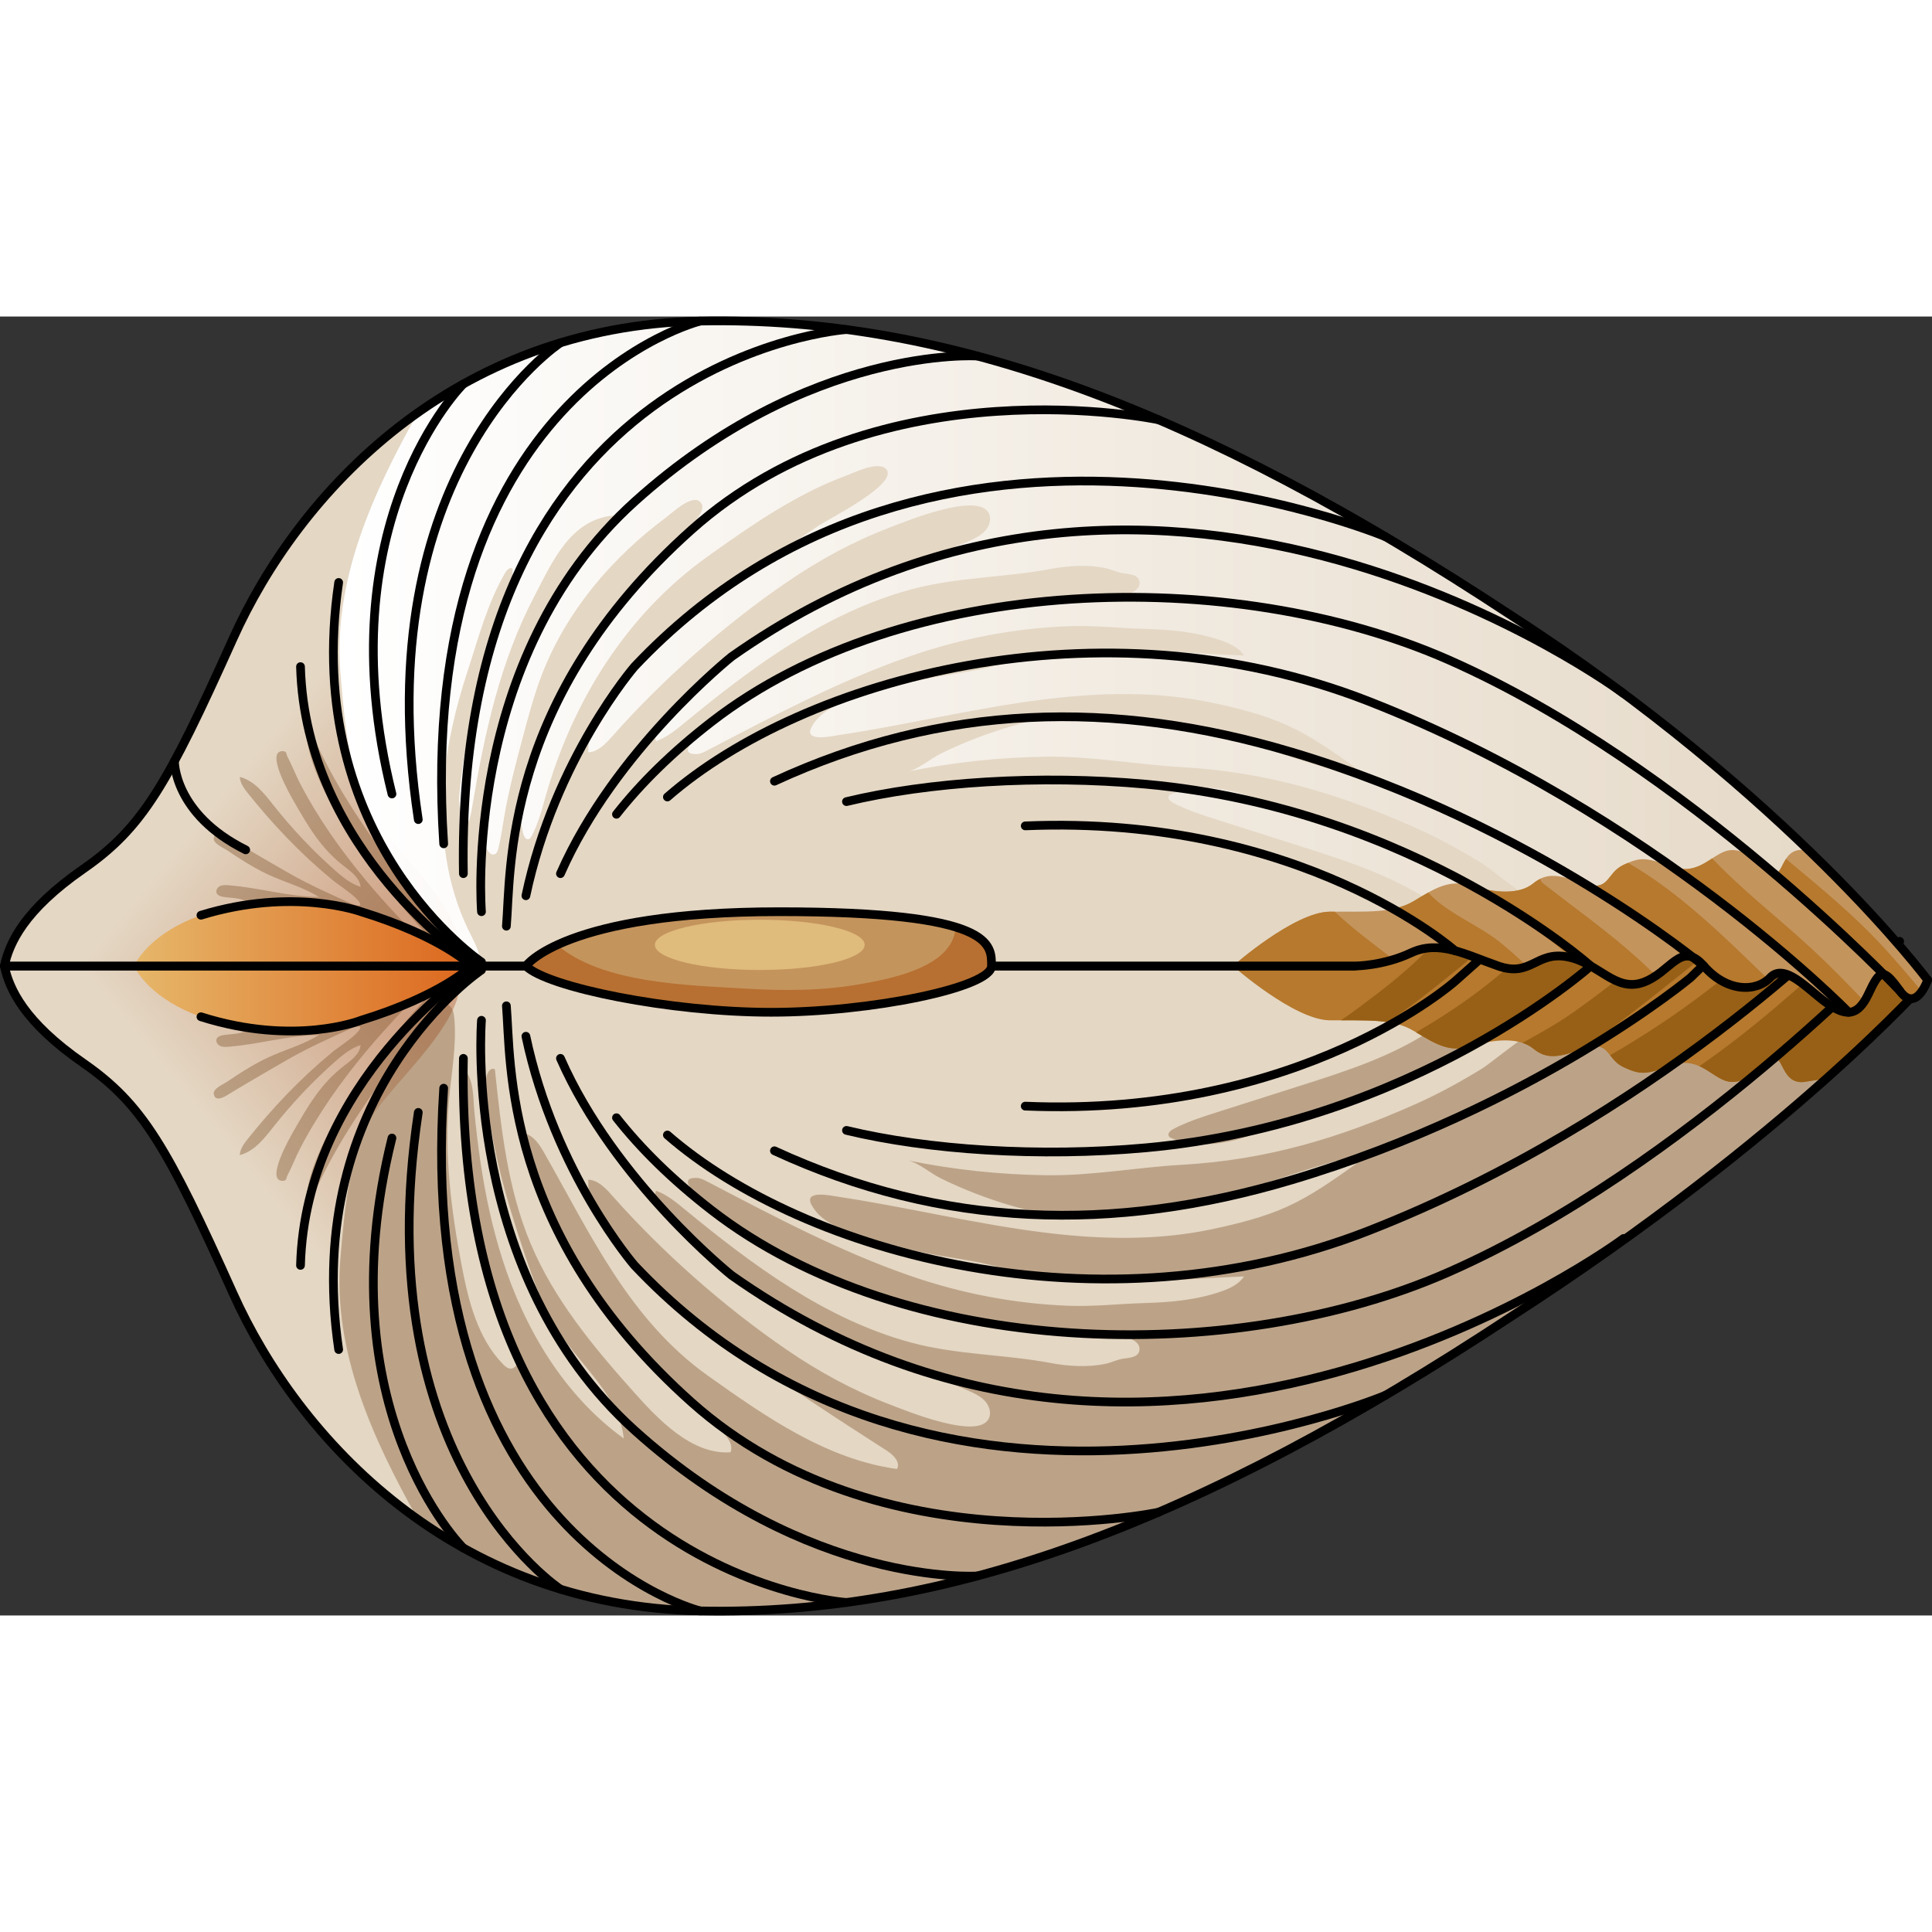 <?xml version="1.0" encoding="utf-8"?>
<!-- Created by: Science Figures, www.sciencefigures.org, Generator: Science Figures Editor -->
<svg version="1.1" id="Layer_1" xmlns="http://www.w3.org/2000/svg" xmlns:xlink="http://www.w3.org/1999/xlink" 
	 width="800px" height="800px" viewBox="0 0 221.695 149.054" enable-background="new 0 0 221.695 149.054"
	 xml:space="preserve">
<rect x="0" y="0" width="221.695" height="149.054" fill="#333333" stroke="none"/>
<g>
	<path fill="#E4D7C4" d="M0.5,74.527h154.996c0,0,25.743-7.615,41.088-7.24c15.345,0.375,24.611,8.846,24.611,8.846
		s-15.67,17.838-47.764,38.605c-36.059,23.787-64.755,34.36-93.073,33.793c-28.318-0.566-46.065-19.634-53.616-36.436
		S16.358,90.385,9.562,85.666S1.066,77.17,0.5,74.527z"/>
	
		<linearGradient id="SVGID_1_" gradientUnits="userSpaceOnUse" x1="29.061" y1="1604.845" x2="48.214" y2="1620.633" gradientTransform="matrix(1 0 0 -1 0 1703.478)">
		<stop  offset="0" style="stop-color:#E4D7C4"/>
		<stop  offset="1" style="stop-color:#CFA285"/>
	</linearGradient>
	<path fill="url(#SVGID_1_)" d="M42.499,92.128c-3.493,6.498-4.185,14.191-3.451,21.532c0.706,7.055,2.643,13.916,4.355,20.799
		c-7.681-6.624-13.229-14.724-16.661-22.362C19.19,95.294,16.358,90.385,9.562,85.666S1.066,77.17,0.5,74.527h51.77
		C55.161,79.621,44.633,88.158,42.499,92.128z"/>
	<path opacity="0.4" fill="#80562D" d="M43.751,87.715c1.785-2.527,3.622-5.036,5.773-7.268c0.608-0.631,5.537-4.498,3.83-5.568
		c-0.33-0.207-0.738-0.246-1.128-0.239c-2.127,0.039-4.024,1.247-5.913,2.224c-5.351,2.769-11.38,3.887-17.323,4.876
		c-0.499,0.083-0.888,0.34-1.373,0.459c-0.603,0.148-1.275,0.157-1.891,0.244c-0.345,0.048-0.752,0.146-0.874,0.473
		c-0.114,0.305,0.113,0.652,0.409,0.787c0.296,0.135,0.637,0.114,0.961,0.089c3.544-0.278,6.818-1.305,10.39-1.351
		c-1.601,1-3.434,1.548-5.173,2.283c-1.952,0.824-3.676,1.932-5.424,3.112c-0.397,0.268-1.579,0.749-1.486,1.369
		c0.147,0.979,1.211,0.348,1.628,0.091c0.797-0.491,1.602-0.967,2.407-1.445c1.554-0.923,3.118-1.828,4.688-2.724
		c2.255-1.282,4.639-2.341,7-3.41c1.022-0.463,1.537-0.33,0.578,0.603c-0.821,0.798-1.889,1.426-2.777,2.158
		c-3.563,2.939-6.801,6.347-9.648,9.924c-0.428,0.538-0.864,1.135-0.888,1.822c1.681-0.432,2.827-1.933,3.903-3.295
		c2.109-2.669,4.454-5.151,7-7.407c0.887-0.786,1.83-1.563,2.96-1.92c-0.109,1.043-1.076,1.744-1.908,2.383
		c-2.718,2.09-4.149,4.654-5.818,7.545c-0.351,0.609-3.207,5.597-1.263,5.651c0.559,0.015,0.413-0.293,0.607-0.657
		c0.515-0.97,0.905-2.019,1.411-2.999c1.027-1.986,2.191-3.9,3.454-5.745c2.508-3.664,5.401-7.051,8.459-10.264
		c0.944-0.992,2.024-2.029,3.387-2.159c-3.825,4.023-7.238,8.436-10.169,13.15c-1.348,2.168-2.6,4.411-3.483,6.807
		c-0.61,1.656-1.045,3.426-0.825,5.177c1.062-2.523,2.276-4.982,3.651-7.349C40.373,92.581,42.044,90.133,43.751,87.715z"/>
	<path opacity="0.4" fill="#80562D" d="M221.195,76.134c0,0-1.523-1.376-4.315-3.04c-0.019,0.015-0.034,0.029-0.054,0.044
		c-1.136,0.898-1.726-0.256-2.189-1.29c-1.302-0.665-2.806-1.328-4.458-1.942c-0.223,0.14-0.451,0.295-0.688,0.467
		c-2.077,1.51-4.72,4.531-6.344,2.832c-1.625-1.699-4.983-1.699-7.626,1.314c-2.643,3.014-3.776-0.748-6.985-1.881
		c-2.044-0.721-3.731,0.539-5.406,1.537c-2.076,1.238-3.843,1.384-6.196,1.596c-5.191,0.466-8.523,3.341-12.695,6.119
		c-4.571,3.043-9.861,4.73-15.05,6.381c-3.186,1.014-6.372,2.028-9.558,3.042c-1.711,0.545-3.432,1.094-5.02,1.933
		c-0.31,0.164-0.665,0.493-0.495,0.8c0.072,0.129,0.217,0.197,0.354,0.252c2.085,0.844,4.439,0.824,6.637,0.348
		c1.689-0.365,3.281-1.002,4.876-1.651c1.185-0.482,2.386-0.516,3.593-0.965c3.278-1.22,6.556-2.44,9.833-3.661
		c3.331-1.24,6.679-2.488,9.753-4.272c2.41-1.399,5.083-3.193,7.743-2.363c-0.817-0.255-5.875,3.974-6.821,4.554
		c-2.428,1.49-4.929,2.868-7.531,4.033c-8.889,3.98-17.27,6.469-26.949,7.018c-5.215,0.296-10.274,1.267-15.547,1.198
		c-5.334-0.07-10.662-0.635-15.888-1.705c1.187,0.243,2.657,1.511,3.772,2.057c1.286,0.63,2.599,1.205,3.933,1.724
		c2.662,1.035,5.407,1.832,8.197,2.436c2.666,0.578,5.914,0.121,8.65-0.055c3.051-0.196,6.1-0.572,9.068-1.321
		c4.842-1.222,9.523-3.022,14.335-4.427c1.26-0.368,2.556-0.73,3.864-0.62c-0.046,0.353-0.363,0.6-0.654,0.806
		c-2.453,1.738-4.933,3.491-7.682,4.735c-2.655,1.202-5.718,1.957-8.569,2.562c-6.287,1.335-12.803,1.178-19.152,0.397
		c-7.952-0.978-15.756-2.917-23.679-4.111c-0.802-0.121-4.08-0.853-3.13,0.923c1.074,2.008,3.469,2.842,5.648,3.505
		c2.595,0.789,5.196,1.58,7.857,2.103c2.262,0.444,4.562,0.692,6.803,1.24c3.577,0.874,6.891,1.607,10.594,1.83
		c6.207,0.374,12.487-0.213,18.718-0.464c-0.554,0.867-1.547,1.341-2.516,1.687c-2.845,1.014-5.882,1.281-8.882,1.364
		c-2.915,0.081-5.744,0.421-8.685,0.313c-6.228-0.229-12.408-1.421-18.293-3.467c-8.071-2.805-15.647-6.842-23.223-10.794
		c-0.382-0.199-0.781-0.403-1.212-0.414c-1.999-0.052-0.519,1.492,0.339,2.258c0.171,0.153,0.317,0.274,0.406,0.346
		c1.438,1.162,2.871,2.332,4.347,3.446c2.93,2.212,6.068,4.228,9.584,5.369c3.481,1.129,6.962,2.259,10.443,3.388
		c2.243,0.728,4.491,1.457,6.802,1.925c2.646,0.536,5.342,0.723,8.023,0.994c2.527,0.256,5.02-0.029,7.545,0.212
		c0.91,0.087,3.299,0.446,3.338,1.638c0.035,1.087-1.241,1.052-1.955,1.18c-0.658,0.118-1.237,0.42-1.889,0.564
		c-2.019,0.447-4.335,0.302-6.351-0.078c-5.331-1.005-10.764-0.923-16.048-2.354c-9.754-2.642-18.12-8.838-25.921-15.262
		c-1.024-0.843-2.071-1.709-3.321-2.153c-0.299,0.965,0.323,1.957,0.957,2.744c2.896,3.594,6.93,6.427,10.738,8.983
		c3.349,2.248,6.918,4.168,10.638,5.726c2.427,1.017,4.93,1.704,7.405,2.569c0.889,0.31,1.537,0.912,2.368,1.327
		c1.254,0.626,2.613,1.072,3.889,1.659c0.62,0.285,1.249,0.59,1.719,1.084c0.47,0.494,0.755,1.22,0.549,1.87
		c-0.918,2.892-9.769-0.798-11.52-1.469c-4.15-1.589-8.078-3.738-11.742-6.247c-7.17-4.91-14.224-11.136-19.989-17.643
		c-0.761-0.859-1.63-1.813-2.776-1.87c-0.125,2.554,1.37,4.884,2.92,6.917c3.874,5.081,9.017,8.712,14.137,12.532
		c5.555,4.145,11.377,7.915,17.209,11.655c0.745,0.478,1.595,1.33,1.15,2.095c-8.061-1.113-15.037-5.972-21.668-10.688
		c-9.045-6.435-13.46-16.201-18.79-25.554c-0.554-0.972-1.231-2.039-2.325-2.275c-0.223,2.095,0.729,4.117,1.656,6.009
		c2.824,5.763,5.679,11.574,9.647,16.618c1.326,1.685,2.769,3.275,4.247,4.828c1.506,1.582,3.051,3.128,4.632,4.635
		c1.064,1.014,4.143,2.784,3.51,4.507c-4.471,0.318-8.345-3.83-11.052-6.852c-4.655-5.198-9.198-10.667-11.897-17.102
		c-2.641-6.298-3.383-13.203-4.096-19.995c-0.664-0.29-1.067,0.753-1.029,1.477c0.355,6.734,2.287,13.279,4.425,19.674
		c1.049,3.138,2.169,6.296,4,9.052c2.662,4.007,6.895,7.381,7.393,12.166c-6.831-4.928-11.363-12.547-13.926-20.57
		c-1.165-3.646-1.958-7.401-2.52-11.184c-0.289-1.946-0.516-3.9-0.705-5.858c-0.15-1.555-0.022-3.652-1.24-4.811
		c-0.291,11.031,1.74,22.118,5.924,32.33c0.156,0.382,0.319,0.78,0.291,1.192c-0.028,0.412-0.312,0.838-0.723,0.88
		c-0.373,0.038-0.699-0.237-0.96-0.505c-2.919-2.998-3.979-7.302-4.759-11.413c-1.187-6.259-1.994-12.652-1.426-18.997
		c0.276-3.088,0.877-6.177,0.602-9.265c-0.046-0.51-0.135-1.06-0.503-1.415c-1.268-1.223-3.584,3.011-4.185,3.834
		c-2.033,2.784-3.698,5.822-5.094,8.97c-2.39,5.388-2.79,10.281-3.286,16.086c-0.917,10.731,3.761,20.869,8.883,29.996
		c0.002,0.002,0.005,0.003,0.007,0.005c3.13,2.211,6.554,4.167,10.269,5.779c0.13,0.056,0.257,0.115,0.388,0.171
		c0.461,0.196,0.931,0.382,1.401,0.567c0.217,0.085,0.432,0.173,0.651,0.256c0.428,0.162,0.863,0.316,1.298,0.469
		c0.272,0.095,0.542,0.191,0.817,0.283c0.408,0.136,0.821,0.266,1.236,0.394c0.312,0.096,0.625,0.191,0.94,0.283
		c0.395,0.115,0.793,0.224,1.194,0.331c0.346,0.092,0.695,0.181,1.045,0.267c0.385,0.095,0.771,0.187,1.161,0.274
		c0.379,0.085,0.761,0.164,1.145,0.242c0.375,0.076,0.75,0.152,1.129,0.221c0.412,0.075,0.83,0.143,1.248,0.209
		c0.362,0.058,0.724,0.118,1.09,0.17c0.456,0.064,0.917,0.118,1.379,0.172c0.34,0.04,0.677,0.084,1.021,0.119
		c0.53,0.053,1.068,0.093,1.605,0.132c0.286,0.021,0.568,0.049,0.857,0.066c0.819,0.049,1.647,0.084,2.485,0.101
		c0.012,0,0.024,0.001,0.037,0.001c23.515,0.47,47.295-6.749,75.331-22.829c1.922-1.102,3.865-2.246,5.828-3.433
		c1.323-0.799,2.656-1.618,3.999-2.456c2.601-1.623,5.236-3.309,7.916-5.076c0,0,0.001-0.001,0.001-0.001
		c3.486-2.256,6.622-4.818,10.2-6.875C208.843,90.187,221.195,76.134,221.195,76.134z"/>
	<linearGradient id="SVGID_2_" gradientUnits="userSpaceOnUse" x1="15.359" y1="78.247" x2="54.109" y2="78.247">
		<stop  offset="0" style="stop-color:#E6B76A"/>
		<stop  offset="1" style="stop-color:#DC671D"/>
	</linearGradient>
	<path fill="url(#SVGID_2_)" d="M15.359,74.527h38.75c-0.077,0.077-3.458,3.395-12.672,6.23
		C32.117,83.624,19.031,81.338,15.359,74.527z"/>
	<path fill="none" stroke="#000000" stroke-linecap="round" stroke-linejoin="round" stroke-miterlimit="10" d="M54.109,74.527
		c-0.077,0.077-3.458,3.395-12.672,6.23c0,0-7.556,3.026-18.38-0.406"/>
	<path fill="#B6792D" d="M221.195,76.134c0,0-9.266-8.471-24.611-8.846s-41.088,7.24-41.088,7.24l0,0v0c-0.023,0-14.017,0-14.017,0
		c0.089,0.078,7.036,6.19,11.095,6.23c4.085,0.04,7.228-0.238,9.637,1.21s4.076,2.584,6.699,1.754s5.452-1.018,7.023,0.281
		c1.571,1.299,2.934,1.005,5.867,0c2.932-1.006,2.473,1.182,4.506,2.137s2.66,0.812,5.571-0.223s4.405,1.23,6.159,1.798
		c1.754,0.567,3.704-1.014,5.188-2.282c1.483-1.267,0.993,2.733,3.821,2.401c0.175-0.02,2.371-0.39,2.559-0.412
		c0.012-0.011,0.024-0.022,0.037-0.033c1.258-1.215,2.501-2.34,3.715-3.392C218.598,79.091,221.195,76.134,221.195,76.134z"/>
	<path fill="#986016" d="M164.273,72.183c-1.93,2.076-4.156,3.927-6.355,5.612c-1.303,0.998-2.648,2.019-4.045,2.965
		c2.031-0.002,3.824-0.026,5.382,0.214c4.885-3.316,9.226-7.222,13.882-10.82C169.909,70.827,166.885,71.536,164.273,72.183z"/>
	<path fill="#986016" d="M202.416,67.844c-1.833-0.302-3.772-0.506-5.832-0.557c-5.504-0.135-12.343,0.76-18.854,1.961
		c0,0.297-0.086,0.596-0.287,0.844c-3.919,4.843-9.388,8.802-14.945,12.047c2.254,1.361,3.897,2.377,6.412,1.581
		c0.236-0.075,0.474-0.137,0.713-0.201c2.822-2.294,6.098-4.106,8.943-6.355c3.666-2.897,7.07-6.113,10.901-8.795
		c1.473-1.031,2.924,1.169,1.829,2.37c-3.146,3.451-6.892,6.363-10.697,9.06c-1.882,1.334-3.895,2.442-5.902,3.554
		c0.461,0.151,0.884,0.357,1.235,0.648c1.569,1.297,2.931,1.006,5.855,0.004C188.882,78.861,195.54,73.274,202.416,67.844z"/>
	<path fill="#986016" d="M205.756,68.543c-0.056,0.087-0.123,0.174-0.205,0.259c-5.941,6.178-13.233,11.609-20.796,15.97
		c0.373,0.473,0.785,1.008,1.551,1.367c2.032,0.955,2.66,0.812,5.571-0.223c0.172-0.061,0.337-0.109,0.5-0.148
		c6.401-4.404,11.863-10.202,18.165-14.778c0.764-0.555,1.652,0.662,0.991,1.285c-5.055,4.761-10.716,9.735-16.536,13.748
		c1.133,0.502,2.045,1.369,3.039,1.691c1.754,0.567,3.704-1.014,5.188-2.282c1.483-1.267,0.993,2.733,3.821,2.401
		c0.175-0.02,2.371-0.39,2.559-0.412c0.012-0.011,0.024-0.022,0.037-0.033c1.258-1.215,2.501-2.34,3.715-3.392
		c5.244-4.906,7.841-7.862,7.841-7.862S215.531,70.986,205.756,68.543z"/>
	<path fill="none" stroke="#000000" stroke-linecap="round" stroke-linejoin="round" stroke-miterlimit="10" d="M0.5,74.527h154.996
		c0,0,25.743-7.615,41.088-7.24c15.345,0.375,24.611,8.846,24.611,8.846s-15.67,17.838-47.764,38.605
		c-36.059,23.787-64.755,34.36-93.073,33.793c-28.318-0.566-46.065-19.634-53.616-36.436S16.358,90.385,9.562,85.666
		S1.066,77.17,0.5,74.527z"/>
	<path fill="none" stroke="#000000" stroke-linecap="round" stroke-linejoin="round" stroke-miterlimit="10" d="M212.133,69.217
		c0,0-22.277,22.868-55.127,35.705c-30.738,12.013-64.789,2.636-80.424-11.003"/>
	<path fill="none" stroke="#000000" stroke-linecap="round" stroke-linejoin="round" stroke-miterlimit="10" d="M217.986,71.695
		c0,0-24.354,25.864-51.728,37.947c-24.936,11.006-62.589,9.942-84.578-7.072c-4.556-3.526-8.162-7.095-10.941-10.633"/>
	<path fill="none" stroke="#000000" stroke-linecap="round" stroke-linejoin="round" stroke-miterlimit="10" d="M186.306,105.791
		c0,0-52.709,39.266-102.361,4.229c0,0-13.404-10.71-19.634-24.895"/>
	<path fill="none" stroke="#000000" stroke-linecap="round" stroke-linejoin="round" stroke-miterlimit="10" d="M88.865,95.73
		c19.259,8.891,38.826,9.464,59.363,3.34c27.914-8.324,45.763-23.209,45.763-23.209l7.781-7.564"/>
	<path fill="none" stroke="#000000" stroke-linecap="round" stroke-linejoin="round" stroke-miterlimit="10" d="M97.131,93.39
		c9.356,2.255,22.108,3.108,34.363,1.997c30.82-2.793,51.05-20.867,51.05-20.867l6.667-6.925"/>
	<path fill="none" stroke="#000000" stroke-linecap="round" stroke-linejoin="round" stroke-miterlimit="10" d="M54.116,74.987
		c0,0-19.068,12.746-19.634,33.895"/>
	<path fill="none" stroke="#000000" stroke-linecap="round" stroke-linejoin="round" stroke-miterlimit="10" d="M55.249,74.987
		c0,0-20.767,13.918-16.387,43.552"/>
	<path fill="none" stroke="#000000" stroke-linecap="round" stroke-linejoin="round" stroke-miterlimit="10" d="M158.995,123.783
		c0,0-51.64,21.72-86.189-14.901c0,0-9.143-10.57-12.46-26.294"/>
	<path fill="none" stroke="#000000" stroke-linecap="round" stroke-linejoin="round" stroke-miterlimit="10" d="M97.131,147.56
		c0,0-44.958-3.02-43.959-62.435"/>
	<path fill="none" stroke="#000000" stroke-linecap="round" stroke-linejoin="round" stroke-miterlimit="10" d="M117.644,90.607
		c31.709,1.328,49.33-14.335,49.33-14.335l7.098-6.313"/>
	<path fill="none" stroke="#000000" stroke-linecap="round" stroke-linejoin="round" stroke-miterlimit="10" d="M132.938,137.206
		c0,0-31.888,6.767-53.606-12.639S58.648,85.325,58.108,79.095"/>
	<path fill="none" stroke="#000000" stroke-linecap="round" stroke-linejoin="round" stroke-miterlimit="10" d="M112.151,144.52
		c0,0-19.329,1.306-39.294-16.681S55.249,80.757,55.249,80.757"/>
	<path fill="none" stroke="#000000" stroke-linecap="round" stroke-linejoin="round" stroke-miterlimit="10" d="M80.358,148.533
		c0,0-32.862-8.103-29.445-59.988"/>
	<path fill="none" stroke="#000000" stroke-linecap="round" stroke-linejoin="round" stroke-miterlimit="10" d="M64.311,146.038
		c0,0-22.391-14.602-16.312-54.712"/>
	<path fill="none" stroke="#000000" stroke-linecap="round" stroke-linejoin="round" stroke-miterlimit="10" d="M53.156,141.306
		c0,0-15.953-15.812-8.178-47.04"/>
	<path fill="#E4D7C4" d="M0.5,74.527h154.996c0,0,3.209,0,6.419-1.51c3.209-1.51,6.23,0.189,10.006,1.51s4.342-1.725,7.929-1.051
		c3.587,0.674,5.475,4.072,8.684,2.939c3.209-1.133,4.342-4.894,6.985-1.881s6.002,3.014,7.626,1.314
		c1.625-1.699,4.268,1.322,6.344,2.832c2.077,1.51,3.587,1.888,4.909-0.944c1.322-2.832,1.699-3.021,3.587-0.378
		c1.888,2.643,3.209-1.225,3.209-1.225s-15.67-21.052-47.764-41.819c-36.059-23.787-64.755-34.36-93.073-33.793
		S34.293,20.156,26.742,36.958S16.358,58.669,9.562,63.389S1.066,71.884,0.5,74.527z"/>
	<linearGradient id="SVGID_3_" gradientUnits="userSpaceOnUse" x1="29.061" y1="50.422" x2="48.214" y2="66.21">
		<stop  offset="0" style="stop-color:#E4D7C4"/>
		<stop  offset="1" style="stop-color:#CFA285"/>
	</linearGradient>
	<path fill="url(#SVGID_3_)" d="M42.499,56.926c-3.493-6.498-4.185-14.191-3.451-21.532c0.706-7.055,2.643-13.916,4.355-20.799
		c-7.681,6.624-13.229,14.724-16.661,22.362C19.19,53.76,16.358,58.669,9.562,63.389S1.066,71.884,0.5,74.527h51.77
		C55.161,69.433,44.633,60.896,42.499,56.926z"/>
	<path opacity="0.4" fill="#80562D" d="M43.751,61.339c1.785,2.527,3.622,5.036,5.773,7.268c0.608,0.631,5.537,4.498,3.83,5.568
		c-0.33,0.207-0.738,0.246-1.128,0.239c-2.127-0.039-4.024-1.247-5.913-2.224c-5.351-2.769-11.38-3.887-17.323-4.876
		c-0.499-0.083-0.888-0.34-1.373-0.459c-0.603-0.148-1.275-0.157-1.891-0.244c-0.345-0.048-0.752-0.146-0.874-0.473
		c-0.114-0.305,0.113-0.652,0.409-0.787c0.296-0.135,0.637-0.114,0.961-0.089c3.544,0.278,6.818,1.305,10.39,1.351
		c-1.601-1-3.434-1.548-5.173-2.283c-1.952-0.824-3.676-1.932-5.424-3.112c-0.397-0.268-1.579-0.749-1.486-1.369
		c0.147-0.979,1.211-0.348,1.628-0.091c0.797,0.491,1.602,0.967,2.407,1.445c1.554,0.923,3.118,1.828,4.688,2.724
		c2.255,1.282,4.639,2.341,7,3.41c1.022,0.463,1.537,0.33,0.578-0.603c-0.821-0.798-1.889-1.426-2.777-2.158
		c-3.563-2.939-6.801-6.347-9.648-9.924c-0.428-0.538-0.864-1.135-0.888-1.822c1.681,0.432,2.827,1.933,3.903,3.295
		c2.109,2.669,4.454,5.151,7,7.407c0.887,0.786,1.83,1.563,2.96,1.92c-0.109-1.043-1.076-1.744-1.908-2.383
		c-2.718-2.09-4.149-4.654-5.818-7.545c-0.351-0.609-3.207-5.597-1.263-5.651c0.559-0.015,0.413,0.293,0.607,0.657
		c0.515,0.97,0.905,2.019,1.411,2.999c1.027,1.986,2.191,3.9,3.454,5.745c2.508,3.664,5.401,7.051,8.459,10.264
		c0.944,0.992,2.024,2.029,3.387,2.159c-3.825-4.022-7.238-8.436-10.169-13.15c-1.348-2.168-2.6-4.411-3.483-6.807
		c-0.61-1.656-1.045-3.426-0.825-5.177c1.062,2.523,2.276,4.982,3.651,7.349C40.373,56.473,42.044,58.921,43.751,61.339z"/>
	<linearGradient id="SVGID_4_" gradientUnits="userSpaceOnUse" x1="15.359" y1="70.807" x2="54.109" y2="70.807">
		<stop  offset="0" style="stop-color:#E6B76A"/>
		<stop  offset="1" style="stop-color:#DC671D"/>
	</linearGradient>
	<path fill="url(#SVGID_4_)" d="M15.359,74.527h38.75c-0.077-0.077-3.458-3.395-12.672-6.23
		C32.117,65.43,19.031,67.716,15.359,74.527z"/>
	<path fill="none" stroke="#000000" stroke-linecap="round" stroke-linejoin="round" stroke-miterlimit="10" d="M54.109,74.527
		c-0.077-0.077-3.458-3.395-12.672-6.23c0,0-7.788-2.852-18.38,0.405"/>
	<linearGradient id="SVGID_5_" gradientUnits="userSpaceOnUse" x1="38.956" y1="40.172" x2="221.195" y2="40.172">
		<stop  offset="0" style="stop-color:#FFFFFF"/>
		<stop  offset="1" style="stop-color:#FFFFFF;stop-opacity:0"/>
	</linearGradient>
	<path fill="url(#SVGID_5_)" d="M42.358,57.117c2.31,5.208,5.378,9.91,9.411,13.944c0.874,0.874,1.801,2.816,3.3,2.405
		c-0.291-1.109-0.861-2.12-1.36-3.153c-2.49-5.156-3.242-11.038-2.795-16.747c0.345-4.414,1.383-8.744,2.761-12.942
		c1.273-3.876,2.243-7.714,4.334-11.286c0.179-0.305,0.585-0.64,0.823-0.378c-0.013,1.536-0.513,3.021-1,4.478
		c-2.152,6.434-4.176,12.963-4.943,19.704c-0.17,1.497-0.56,4.012,0.761,5.028c0.327-0.593,0.427-1.279,0.539-1.945
		c1.429-8.489,3.187-16.632,7.211-24.295c1.985-3.78,4.054-8.625,8.977-9.091c0.315-0.03-1.142,2.443-1.341,2.63
		c-0.749,0.705-1.418,1.218-2.057,2.109c-1.4,1.95-2.647,4.007-3.772,6.127c-2.307,4.352-4.092,8.961-5.667,13.621
		c-1.453,4.301-2.752,8.881-1.836,13.328c0.121,0.588,0.638,1.328,1.142,1.002c0.195-0.126,0.271-0.369,0.329-0.594
		c0.307-1.198,0.471-2.426,0.678-3.645c0.526-3.09,1.334-6.124,2.141-9.153c0.656-2.463,1.314-4.933,2.24-7.308
		c2.801-7.188,8.001-13.293,14.189-17.899c0.699-0.52,2.851-2.579,3.824-1.862c1.264,0.932-1.295,3.119-1.799,3.657
		c-3.536,3.771-6.689,7.878-9.837,11.979c-0.721,0.94-1.443,1.88-2.104,2.863c-2.415,3.59-3.975,7.676-5.417,11.755
		c-0.904,2.558-1.778,5.325-1.043,7.937c0.085,0.303,0.308,0.667,0.612,0.584c0.158-0.044,0.255-0.198,0.333-0.342
		c0.769-1.419,1.171-3.001,1.61-4.554c3.088-10.913,9.305-20.929,18.658-27.582c3.271-2.327,6.564-4.65,10.089-6.582
		c1.781-0.976,3.618-1.853,5.524-2.557c0.987-0.364,3.798-1.799,4.764-0.89c1.719,1.619-6.505,5.738-7.711,6.539
		c-3.171,2.109-6.305,4.274-9.358,6.552c-5.12,3.82-10.263,7.451-14.137,12.532c-1.55,2.034-3.045,4.363-2.92,6.917
		c1.147-0.057,2.015-1.011,2.777-1.87c5.765-6.507,12.819-12.733,19.989-17.643c3.664-2.509,7.591-4.658,11.742-6.247
		c1.752-0.671,10.602-4.36,11.52-1.469c0.206,0.65-0.078,1.376-0.549,1.87s-1.1,0.799-1.719,1.084
		c-1.276,0.587-2.635,1.033-3.889,1.659c-0.831,0.415-1.479,1.017-2.368,1.327c-2.476,0.864-4.978,1.552-7.405,2.569
		c-3.72,1.558-7.289,3.478-10.638,5.726c-3.808,2.556-7.842,5.389-10.738,8.983c-0.634,0.787-1.256,1.779-0.957,2.744
		c1.25-0.444,2.297-1.31,3.321-2.153c7.801-6.424,16.167-12.62,25.921-15.262c5.284-1.431,10.717-1.349,16.048-2.354
		c2.016-0.38,4.331-0.525,6.35-0.079c0.652,0.144,1.231,0.446,1.889,0.564c0.714,0.128,1.99,0.093,1.955,1.18
		c-0.039,1.192-2.428,1.551-3.338,1.638c-2.525,0.241-5.018-0.043-7.545,0.212c-2.681,0.271-5.378,0.458-8.024,0.994
		c-2.311,0.468-4.559,1.198-6.802,1.925c-3.481,1.129-6.962,2.259-10.443,3.388c-3.515,1.141-6.654,3.156-9.584,5.369
		c-1.476,1.114-2.909,2.284-4.347,3.446c-0.089,0.072-0.235,0.194-0.406,0.346c-0.858,0.766-2.338,2.31-0.339,2.258
		c0.431-0.011,0.83-0.215,1.212-0.414c7.576-3.952,15.152-7.988,23.223-10.794c5.885-2.045,12.065-3.238,18.293-3.467
		c2.941-0.108,5.77,0.232,8.685,0.313c2.999,0.083,6.037,0.349,8.882,1.364c0.969,0.346,1.962,0.82,2.516,1.686
		c-6.231-0.25-12.511-0.838-18.718-0.464c-3.703,0.223-7.017,0.956-10.594,1.83c-2.241,0.547-4.541,0.796-6.803,1.24
		c-2.662,0.523-5.262,1.314-7.857,2.103c-2.179,0.663-4.575,1.497-5.648,3.505c-0.949,1.776,2.328,1.044,3.13,0.923
		c7.923-1.194,15.727-3.132,23.679-4.111c6.349-0.781,12.865-0.938,19.152,0.397c2.851,0.605,5.913,1.36,8.569,2.562
		c2.749,1.245,5.229,2.998,7.682,4.735c0.291,0.206,0.607,0.452,0.653,0.806c-1.308,0.109-2.604-0.253-3.864-0.62
		c-4.813-1.405-9.494-3.205-14.335-4.427c-2.969-0.749-6.017-1.125-9.069-1.321c-2.736-0.176-5.983-0.632-8.65-0.055
		c-2.79,0.604-5.535,1.402-8.196,2.436c-1.335,0.519-2.647,1.094-3.933,1.724c-1.115,0.547-2.585,1.814-3.772,2.057
		c5.226-1.07,10.554-1.635,15.888-1.705c5.272-0.069,10.331,0.902,15.547,1.198c9.679,0.549,18.059,3.039,26.949,7.018
		c2.601,1.165,5.103,2.543,7.531,4.033c0.946,0.581,6.004,4.809,6.821,4.554c-2.66,0.83-5.333-0.964-7.743-2.363
		c-3.074-1.784-6.423-3.032-9.753-4.272c-3.278-1.22-6.556-2.44-9.834-3.66c-1.207-0.449-2.408-0.483-3.593-0.965
		c-1.595-0.649-3.187-1.286-4.876-1.651c-2.198-0.475-4.553-0.496-6.638,0.348c-0.137,0.055-0.282,0.123-0.353,0.252
		c-0.17,0.307,0.184,0.636,0.495,0.8c1.587,0.84,3.309,1.389,5.02,1.933c3.186,1.014,6.372,2.028,9.558,3.042
		c5.189,1.652,10.479,3.338,15.05,6.381c4.172,2.778,7.504,5.652,12.695,6.119c2.353,0.211,4.12,0.358,6.196,1.596
		c1.675,0.998,3.362,2.258,5.406,1.537c3.209-1.133,4.342-4.894,6.985-1.881c2.643,3.013,6.001,3.013,7.626,1.314
		c1.625-1.699,4.268,1.322,6.344,2.832c2.077,1.51,3.587,1.888,4.908-0.944c1.322-2.832,1.699-3.021,3.587-0.377
		s3.209-1.225,3.209-1.225s-15.67-21.052-47.764-41.819c-36.059-23.787-64.755-34.36-93.073-33.793
		c-13.029,0.26-23.813,4.443-32.403,10.513c-5.122,9.127-9.8,19.265-8.883,29.996C39.568,46.836,39.968,51.728,42.358,57.117z"/>
	<path fill="#C4945D" d="M207.58,61.283c-0.182-0.021-0.361-0.042-0.536-0.063c-2.828-0.333-2.337,3.668-3.821,2.401
		c-1.484-1.268-3.433-2.849-5.188-2.282s-3.247,2.832-6.159,1.798c-2.911-1.034-3.539-1.178-5.571-0.223
		c-2.032,0.955-1.573,3.143-4.506,2.137c-2.932-1.005-4.295-1.299-5.867,0c-1.571,1.299-4.399,1.11-7.023,0.281
		c-2.623-0.829-4.29,0.306-6.699,1.754c-2.409,1.448-5.552,1.17-9.637,1.21c-4.059,0.04-11.006,6.152-11.095,6.23h14.017
		c0,0,3.209,0,6.419-1.51c3.209-1.51,6.23,0.189,10.006,1.51s4.342-1.725,7.929-1.051c3.587,0.674,5.475,4.072,8.684,2.939
		c3.209-1.133,4.342-4.894,6.985-1.881c2.643,3.013,6.001,3.013,7.626,1.314c1.625-1.699,4.268,1.322,6.344,2.832
		c2.077,1.51,3.587,1.888,4.908-0.944c1.322-2.832,1.699-3.021,3.587-0.377s3.209-1.225,3.209-1.225S216.692,70.088,207.58,61.283z"
		/>
	<path fill="#B6792D" d="M153.161,68.295c-0.197,0.001-0.385,0-0.586,0.002c-4.059,0.04-11.006,6.152-11.095,6.23h14.017
		c0,0,1.994-0.003,4.409-0.742C157.62,71.999,155.27,70.298,153.161,68.295z"/>
	<path fill="#B6792D" d="M187.872,73.603c-3.422-3.074-7.153-5.717-10.778-8.535c-0.213-0.166-0.307-0.353-0.343-0.541
		c-0.272,0.135-0.542,0.297-0.817,0.525c-1.571,1.299-4.399,1.11-7.023,0.281c-0.479-0.151-0.917-0.216-1.342-0.245
		c4.438,2.139,8.835,5.125,12.755,8.502c3.283,0.865,5.147,3.907,8.211,2.826c0.556-0.196,1.046-0.474,1.496-0.779
		C189.321,74.949,188.608,74.265,187.872,73.603z"/>
	<path fill="#B6792D" d="M186.815,62.693c-0.164,0.069-0.325,0.136-0.51,0.222c-2.032,0.955-1.573,3.143-4.506,2.137
		c-0.083-0.029-0.153-0.05-0.233-0.078c4.101,2.237,8.056,5.19,11.58,8.492c0.709-0.202,1.448,0.013,2.373,1.068
		c2.523,2.877,5.695,3.003,7.391,1.531C197.882,71.197,192.777,66.115,186.815,62.693z"/>
	<path fill="#B6792D" d="M214.638,70.806c-3.052-3.089-6.385-5.801-9.695-8.574c-0.642,0.969-0.813,2.165-1.72,1.39
		c-0.975-0.833-2.152-1.79-3.342-2.195c5.815,3.966,11.734,8.701,16.447,14.129c0.421,0.183,0.926,0.777,1.659,1.804
		c1.076,1.507,1.968,0.897,2.536,0.094C218.632,75.179,216.727,72.92,214.638,70.806z"/>
	<path fill="#B6792D" d="M207.853,72.512c-3.748-3.476-7.86-6.621-11.378-10.334c-1.014,0.658-2.11,1.379-3.615,1.195
		c1.945,1.363,3.784,2.902,5.479,4.223c4.285,3.341,8.42,6.909,11.817,11.161c0.145,0.182,0.243,0.37,0.304,0.558
		c1.372,0.783,2.481,0.796,3.469-0.729C211.958,76.507,209.953,74.46,207.853,72.512z"/>
	<path fill="#B6792D" d="M171.933,71.653c-2.41-1.896-6.006-3.26-8.046-5.557c-0.531,0.295-1.081,0.633-1.676,0.991
		c-0.576,0.346-1.201,0.585-1.866,0.759c2.317,0.933,4.446,2.705,5.86,4.763c1.781,0.355,3.633,1.189,5.715,1.917
		c1.469,0.514,2.45,0.365,3.314,0.033C174.171,73.547,173.085,72.558,171.933,71.653z"/>
	<path fill="none" stroke="#000000" stroke-linecap="round" stroke-linejoin="round" stroke-miterlimit="10" d="M0.5,74.527h154.996
		c0,0,3.209,0,6.419-1.51c3.209-1.51,6.23,0.189,10.006,1.51s4.342-1.725,7.929-1.051c3.587,0.674,5.475,4.072,8.684,2.939
		c3.209-1.133,4.342-4.894,6.985-1.881s6.002,3.014,7.626,1.314c1.625-1.699,4.268,1.322,6.344,2.832
		c2.077,1.51,3.587,1.888,4.909-0.944c1.322-2.832,1.699-3.021,3.587-0.378c1.888,2.643,3.209-1.225,3.209-1.225
		s-15.67-21.052-47.764-41.819c-36.059-23.787-64.755-34.36-93.073-33.793S34.293,20.156,26.742,36.958S16.358,58.669,9.562,63.389
		S1.066,71.884,0.5,74.527z"/>
	<path fill="none" stroke="#000000" stroke-linecap="round" stroke-linejoin="round" stroke-miterlimit="10" d="M212.133,79.837
		c0,0-22.277-22.868-55.127-35.705c-30.738-12.013-64.789-2.636-80.424,11.003"/>
	<path fill="none" stroke="#000000" stroke-linecap="round" stroke-linejoin="round" stroke-miterlimit="10" d="M217.986,77.359
		c0,0-24.354-25.864-51.728-37.947c-24.936-11.006-62.589-9.942-84.578,7.072c-4.556,3.526-8.162,7.095-10.941,10.633"/>
	<path fill="none" stroke="#000000" stroke-linecap="round" stroke-linejoin="round" stroke-miterlimit="10" d="M186.306,43.263
		c0,0-52.709-39.266-102.361-4.229c0,0-13.404,10.71-19.634,24.895"/>
	<path fill="none" stroke="#000000" stroke-linecap="round" stroke-linejoin="round" stroke-miterlimit="10" d="M195.52,74.534
		c0,0-19.378-16.225-47.292-24.55c-20.536-6.124-40.103-5.551-59.363,3.34"/>
	<path fill="none" stroke="#000000" stroke-linecap="round" stroke-linejoin="round" stroke-miterlimit="10" d="M182.543,74.534
		c0,0-20.23-18.075-51.05-20.867c-12.254-1.111-25.007-0.258-34.363,1.997"/>
	<path fill="none" stroke="#000000" stroke-linecap="round" stroke-linejoin="round" stroke-miterlimit="10" d="M54.116,74.067
		c0,0-19.068-12.746-19.634-33.895"/>
	<path fill="none" stroke="#000000" stroke-linecap="round" stroke-linejoin="round" stroke-miterlimit="10" d="M55.249,74.067
		c0,0-20.767-13.918-16.387-43.552"/>
	<path fill="none" stroke="#000000" stroke-linecap="round" stroke-linejoin="round" stroke-miterlimit="10" d="M158.995,25.271
		c0,0-51.64-21.72-86.189,14.901c0,0-9.143,10.57-12.46,26.294"/>
	<path fill="none" stroke="#000000" stroke-linecap="round" stroke-linejoin="round" stroke-miterlimit="10" d="M97.131,1.494
		c0,0-44.958,3.02-43.959,62.435"/>
	<path fill="none" stroke="#000000" stroke-linecap="round" stroke-linejoin="round" stroke-miterlimit="10" d="M166.974,72.783
		c0,0-17.621-15.663-49.33-14.335"/>
	<path fill="none" stroke="#000000" stroke-linecap="round" stroke-linejoin="round" stroke-miterlimit="10" d="M132.938,11.848
		c0,0-31.888-6.767-53.606,12.639S58.648,63.729,58.108,69.959"/>
	<path fill="none" stroke="#000000" stroke-linecap="round" stroke-linejoin="round" stroke-miterlimit="10" d="M112.151,4.535
		c0,0-19.329-1.306-39.294,16.681S55.249,68.297,55.249,68.297"/>
	<path fill="none" stroke="#000000" stroke-linecap="round" stroke-linejoin="round" stroke-miterlimit="10" d="M80.358,0.522
		c0,0-32.862,8.103-29.445,59.988"/>
	<path fill="none" stroke="#000000" stroke-linecap="round" stroke-linejoin="round" stroke-miterlimit="10" d="M64.311,3.016
		c0,0-22.391,14.602-16.312,54.712"/>
	<path fill="none" stroke="#000000" stroke-linecap="round" stroke-linejoin="round" stroke-miterlimit="10" d="M53.156,7.749
		c0,0-15.953,15.812-8.178,47.04"/>
	<path fill="#C4945D" d="M60.346,74.527c0,0,4.342-6.23,29.074-6.23s24.354,3.776,24.354,6.23c0,2.454-13.782,5.31-25.298,5.31
		S62.801,76.981,60.346,74.527z"/>
	<path fill="#B77031" d="M109.653,70.057c-0.007,0.472-0.124,0.96-0.347,1.469c-1.494,3.396-7.358,4.51-10.614,5.085
		c-4.427,0.782-8.937,0.774-13.408,0.495c-6.063-0.379-16.171-0.517-21.347-4.999c-2.799,1.294-3.591,2.419-3.591,2.419
		c2.454,2.454,16.614,5.31,28.13,5.31s25.298-2.856,25.298-5.31C113.774,73.153,113.889,71.365,109.653,70.057z"/>
	<path fill="none" stroke="#000000" stroke-linecap="round" stroke-linejoin="round" stroke-miterlimit="10" d="M60.346,74.527
		c0,0,4.342-6.23,29.074-6.23s24.354,3.776,24.354,6.23c0,2.454-13.782,5.31-25.298,5.31S62.801,76.981,60.346,74.527z"/>
	<path fill="none" stroke="#000000" stroke-linecap="round" stroke-linejoin="round" stroke-miterlimit="10" d="M20.019,51.017
		c0,0-0.107,6.051,8.176,10.184"/>
	<ellipse fill="#DFBB7C" cx="87.182" cy="72.102" rx="12.038" ry="2.885"/>
</g>
</svg>